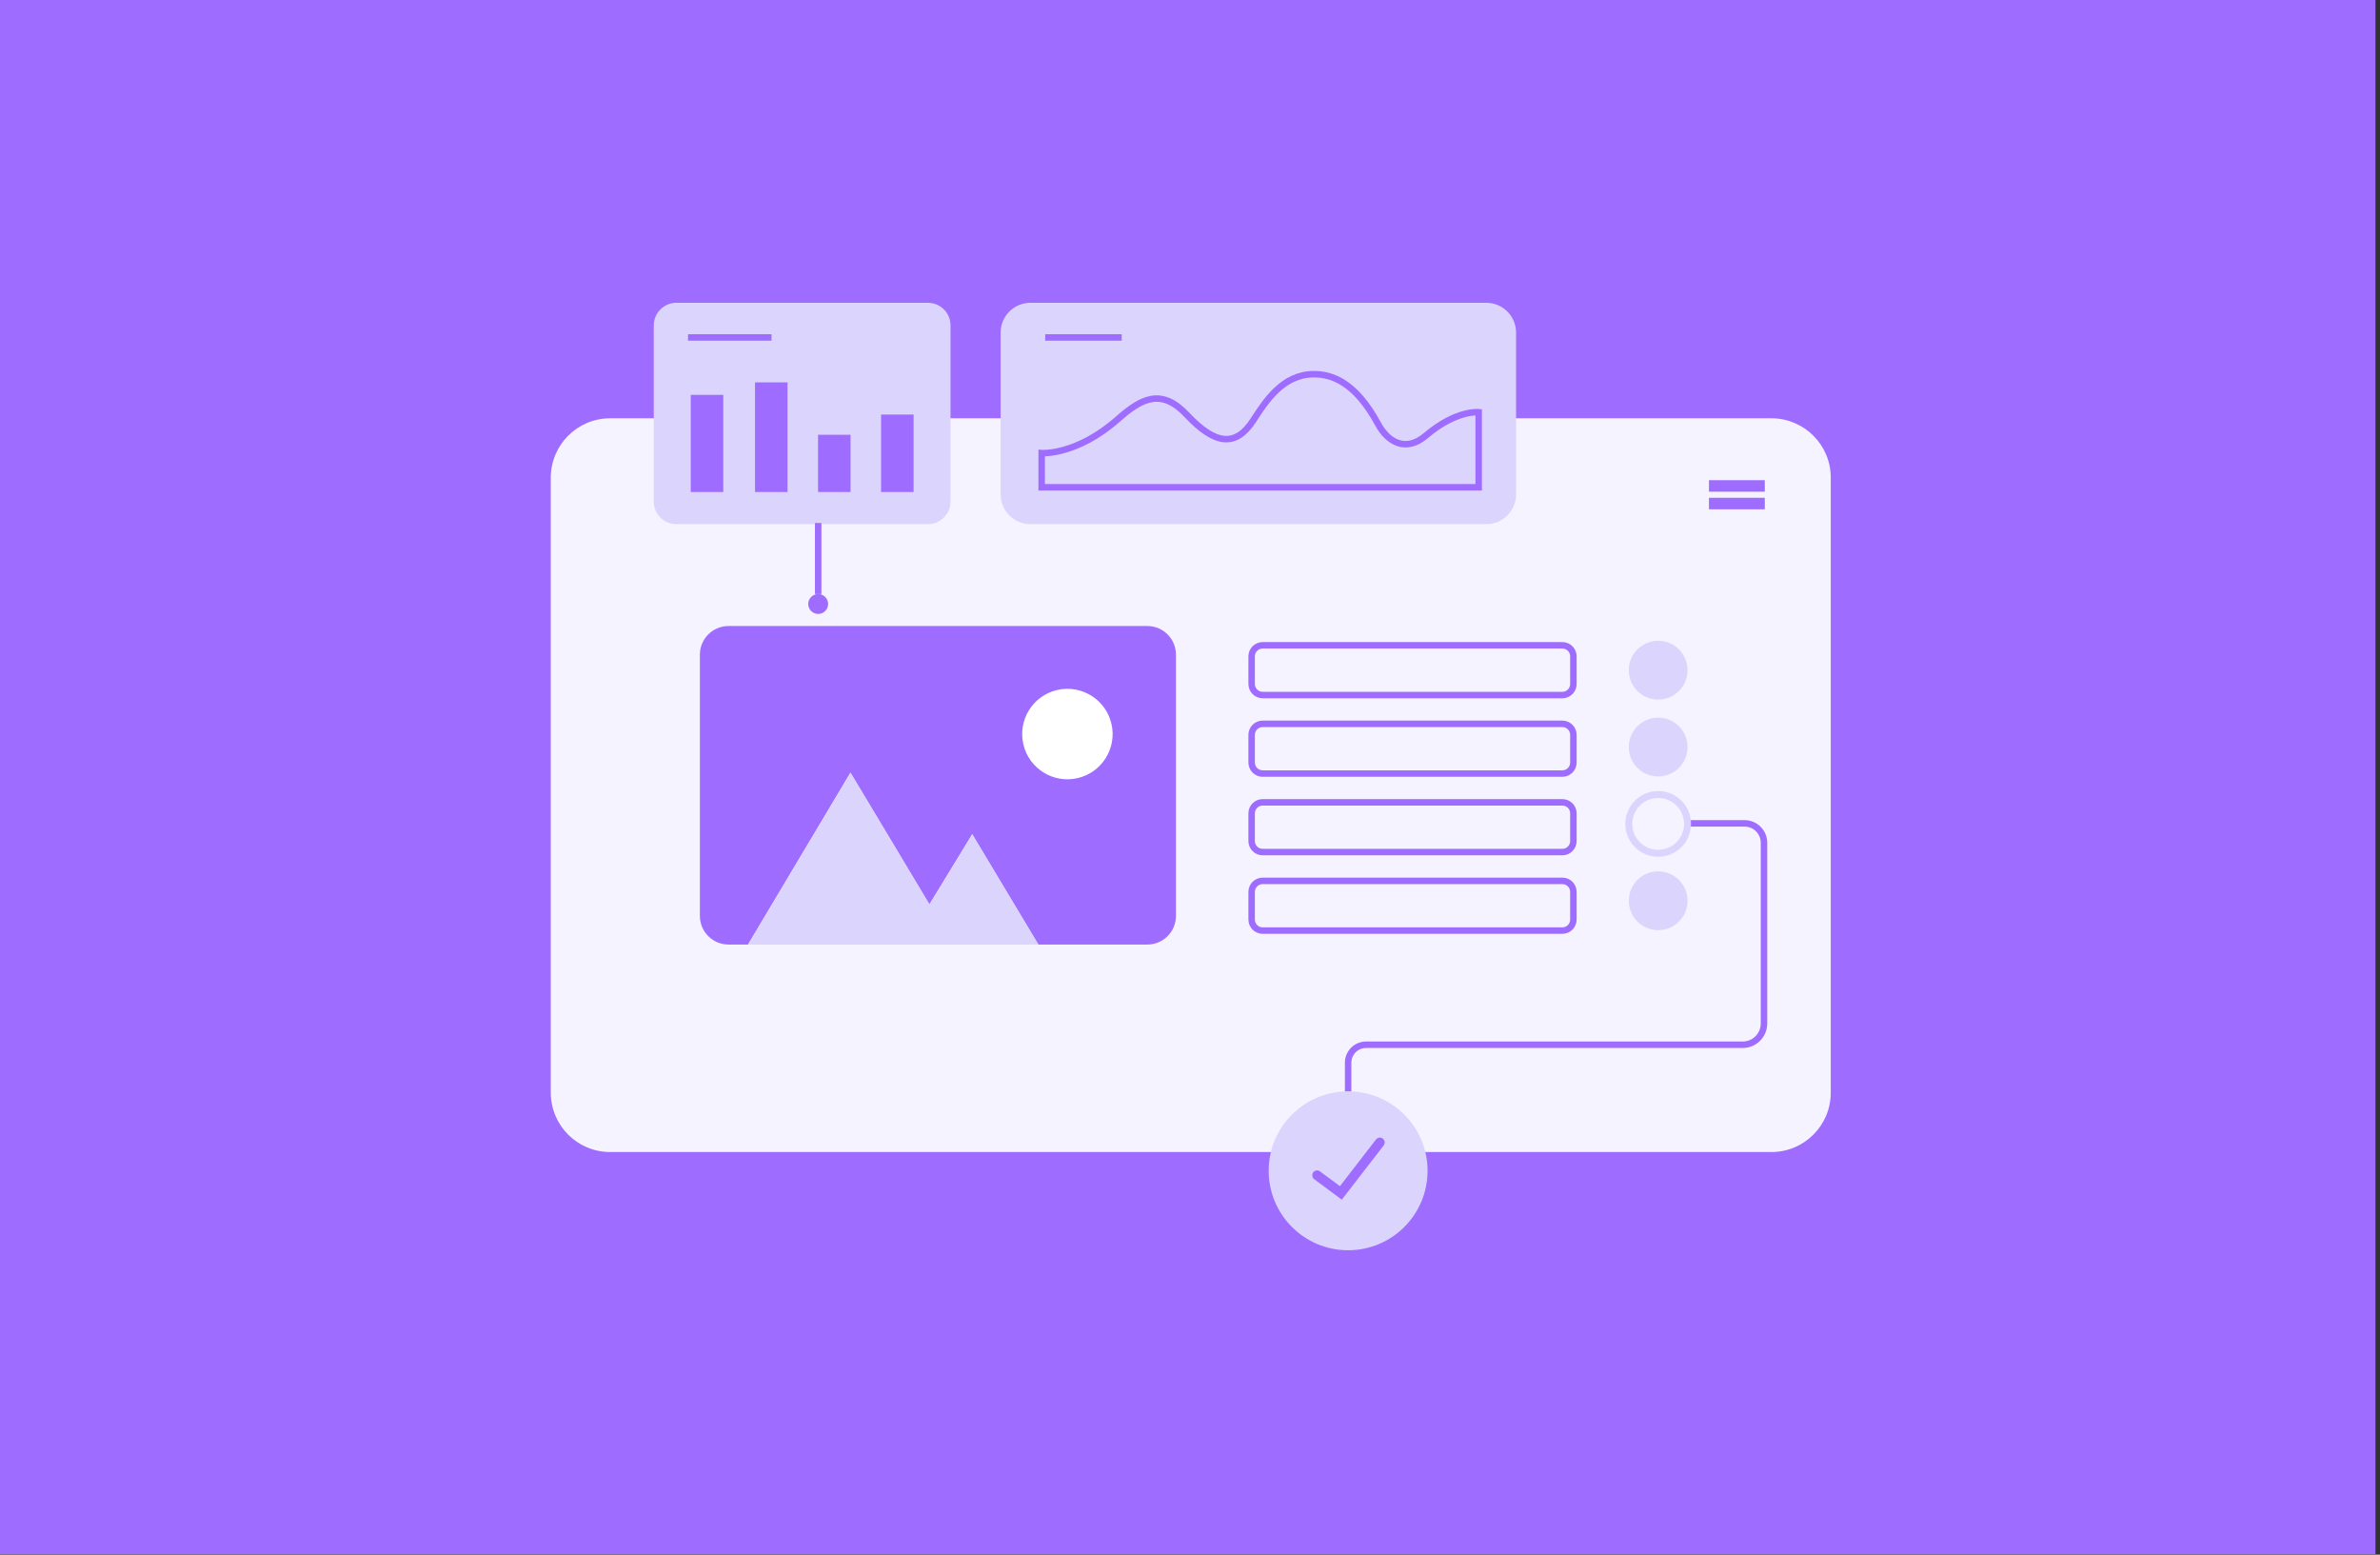 <svg width="343" height="224" viewBox="0 0 343 224" fill="none" xmlns="http://www.w3.org/2000/svg">
<rect x="0" y="0" width="343" height="224" fill="#333333" stroke="none"/>
<g id="Layer_1" clip-path="url(#clip0_797_101)">
<path id="Vector" d="M342.346 0H0V223.939H342.346V0Z" fill="#9E6CFF"/>
<path id="Vector_2" d="M255.291 60.27L87.933 60.27C83.208 60.27 79.377 64.1 79.377 68.826L79.377 157.432C79.377 162.157 83.208 165.988 87.933 165.988L255.291 165.988C260.016 165.988 263.847 162.157 263.847 157.432L263.847 68.826C263.847 64.1 260.016 60.27 255.291 60.27Z" fill="#F5F3FF">
                                    <animate attributeName="d" values="M255.291 60.27L87.933 60.27C83.208 60.27 79.377 64.1 79.377 68.826L79.377 157.432C79.377 162.157 83.208 165.988 87.933 165.988L255.291 165.988C260.016 165.988 263.847 162.157 263.847 157.432L263.847 68.826C263.847 64.1 260.016 60.27 255.291 60.27Z;M258.141 60L84.859 60C79.966 60 76 63.841 76 68.579L76 157.421C76 162.159 79.966 166 84.859 166L258.141 166C263.034 166 267 162.159 267 157.421L267 68.579C267 63.841 263.034 60 258.141 60Z;M255.291 60.27L87.933 60.27C83.208 60.27 79.377 64.1 79.377 68.826L79.377 157.432C79.377 162.157 83.208 165.988 87.933 165.988L255.291 165.988C260.016 165.988 263.847 162.157 263.847 157.432L263.847 68.826C263.847 64.1 260.016 60.27 255.291 60.27Z" begin="0s" dur="4s" repeatCount="indefinite" fill="freeze" calcMode="linear" keyTimes="0;0.5;1"/></path>
<path id="Vector_3" d="M254.338 69.186H246.29V70.845H254.338V69.186Z" fill="#9E6CFF"/>
<path id="Vector_4" d="M254.338 71.722H246.29V73.381H254.338V71.722Z" fill="#9E6CFF"/>
<path id="Vector_5" d="M225.164 115.603H181.973C181.095 115.603 180.383 116.314 180.383 117.193V121.179C180.383 122.057 181.095 122.769 181.973 122.769H225.164C226.042 122.769 226.754 122.057 226.754 121.179V117.193C226.754 116.314 226.042 115.603 225.164 115.603Z" stroke="#9E6CFF" stroke-width="0.932" stroke-miterlimit="10"/>
<path id="Vector_6" d="M225.164 104.291H181.973C181.095 104.291 180.383 105.003 180.383 105.881V109.867C180.383 110.745 181.095 111.457 181.973 111.457H225.164C226.042 111.457 226.754 110.745 226.754 109.867V105.881C226.754 105.003 226.042 104.291 225.164 104.291Z" stroke="#9E6CFF" stroke-width="0.932" stroke-miterlimit="10"/>
<path id="Vector_7" d="M225.164 92.978L181.973 92.978C181.095 92.978 180.383 93.689 180.383 94.567L180.383 98.553C180.383 99.432 181.095 100.144 181.973 100.144L225.164 100.144C226.042 100.144 226.754 99.432 226.754 98.553L226.754 94.567C226.754 93.689 226.042 92.978 225.164 92.978Z" stroke="#9E6CFF" stroke-width="0.932" stroke-miterlimit="10">
                                    <animate attributeName="d" values="M225.164 92.978L181.973 92.978C181.095 92.978 180.383 93.689 180.383 94.567L180.383 98.553C180.383 99.432 181.095 100.144 181.973 100.144L225.164 100.144C226.042 100.144 226.754 99.432 226.754 98.553L226.754 94.567C226.754 93.689 226.042 92.978 225.164 92.978Z;M222.491 93L181.509 93C180.675 93 180 93.695 180 94.553L180 98.447C180 99.305 180.675 100 181.509 100L222.491 100C223.325 100 224 99.305 224 98.447L224 94.553C224 93.695 223.325 93 222.491 93Z;M225.164 92.978L181.973 92.978C181.095 92.978 180.383 93.689 180.383 94.567L180.383 98.553C180.383 99.432 181.095 100.144 181.973 100.144L225.164 100.144C226.042 100.144 226.754 99.432 226.754 98.553L226.754 94.567C226.754 93.689 226.042 92.978 225.164 92.978Z" begin="0s" dur="4s" repeatCount="indefinite" fill="freeze" calcMode="linear" keyTimes="0;0.5;1"/></path>
<path id="Vector_8" d="M225.164 126.916L181.973 126.916C181.095 126.916 180.383 127.628 180.383 128.506L180.383 132.492C180.383 133.37 181.095 134.082 181.973 134.082L225.164 134.082C226.042 134.082 226.754 133.37 226.754 132.492L226.754 128.506C226.754 127.628 226.042 126.916 225.164 126.916Z" stroke="#9E6CFF" stroke-width="0.932" stroke-miterlimit="10">
                                    <animate attributeName="d" values="M225.164 126.916L181.973 126.916C181.095 126.916 180.383 127.628 180.383 128.506L180.383 132.492C180.383 133.37 181.095 134.082 181.973 134.082L225.164 134.082C226.042 134.082 226.754 133.37 226.754 132.492L226.754 128.506C226.754 127.628 226.042 126.916 225.164 126.916Z;M222.491 127L181.509 127C180.675 127 180 127.695 180 128.553L180 132.447C180 133.305 180.675 134 181.509 134L222.491 134C223.325 134 224 133.305 224 132.447L224 128.553C224 127.695 223.325 127 222.491 127Z;M225.164 126.916L181.973 126.916C181.095 126.916 180.383 127.628 180.383 128.506L180.383 132.492C180.383 133.37 181.095 134.082 181.973 134.082L225.164 134.082C226.042 134.082 226.754 133.37 226.754 132.492L226.754 128.506C226.754 127.628 226.042 126.916 225.164 126.916Z" begin="0s" dur="4s" repeatCount="indefinite" fill="freeze" calcMode="linear" keyTimes="0;0.5;1"/></path>
<path id="Vector_9" d="M238.971 111.871C241.311 111.871 243.207 109.975 243.207 107.635C243.207 105.296 241.311 103.399 238.971 103.399C236.632 103.399 234.735 105.296 234.735 107.635C234.735 109.975 236.632 111.871 238.971 111.871Z" fill="#DBD4FC"/>
<path id="Vector_10" d="M238.971 100.797C241.311 100.797 243.207 98.901 243.207 96.561C243.207 94.222 241.311 92.325 238.971 92.325C236.632 92.325 234.735 94.222 234.735 96.561C234.735 98.901 236.632 100.797 238.971 100.797Z" fill="#DBD4FC">
                                    <animate attributeName="d" values="M238.971 100.797C241.311 100.797 243.207 98.901 243.207 96.561C243.207 94.222 241.311 92.325 238.971 92.325C236.632 92.325 234.735 94.222 234.735 96.561C234.735 98.901 236.632 100.797 238.971 100.797Z;M235.236 100.797C237.575 100.797 239.472 98.901 239.472 96.561C239.472 94.222 237.575 92.325 235.236 92.325C232.897 92.325 231 94.222 231 96.561C231 98.901 232.897 100.797 235.236 100.797Z;M238.971 100.797C241.311 100.797 243.207 98.901 243.207 96.561C243.207 94.222 241.311 92.325 238.971 92.325C236.632 92.325 234.735 94.222 234.735 96.561C234.735 98.901 236.632 100.797 238.971 100.797Z" begin="0s" dur="4s" repeatCount="indefinite" fill="freeze" calcMode="linear" keyTimes="0;0.5;1"/></path>
<path id="Vector_11" d="M238.971 134.019C241.311 134.019 243.207 132.122 243.207 129.783C243.207 127.443 241.311 125.547 238.971 125.547C236.632 125.547 234.735 127.443 234.735 129.783C234.735 132.122 236.632 134.019 238.971 134.019Z" fill="#DBD4FC">
                                    <animate attributeName="d" values="M238.971 134.019C241.311 134.019 243.207 132.122 243.207 129.783C243.207 127.443 241.311 125.547 238.971 125.547C236.632 125.547 234.735 127.443 234.735 129.783C234.735 132.122 236.632 134.019 238.971 134.019Z;M235.236 134.019C237.575 134.019 239.472 132.122 239.472 129.783C239.472 127.443 237.575 125.547 235.236 125.547C232.897 125.547 231 127.443 231 129.783C231 132.122 232.897 134.019 235.236 134.019Z;M238.971 134.019C241.311 134.019 243.207 132.122 243.207 129.783C243.207 127.443 241.311 125.547 238.971 125.547C236.632 125.547 234.735 127.443 234.735 129.783C234.735 132.122 236.632 134.019 238.971 134.019Z" begin="0s" dur="4s" repeatCount="indefinite" fill="freeze" calcMode="linear" keyTimes="0;0.5;1"/></path>
<path id="Vector_12" d="M165.349 90.199H104.994C102.714 90.199 100.866 92.047 100.866 94.327V131.963C100.866 134.243 102.714 136.091 104.994 136.091H107.798L122.566 111.323L133.946 130.304L140.116 120.197L149.646 136.091H165.348C167.628 136.091 169.476 134.243 169.476 131.963V94.327C169.476 92.047 167.629 90.199 165.349 90.199Z" fill="#9E6CFF"/>
<path id="Vector_13" d="M155.3 112.115C158.808 111.304 160.993 107.803 160.182 104.296C159.371 100.789 155.87 98.603 152.363 99.414C148.856 100.225 146.67 103.726 147.481 107.233C148.292 110.74 151.793 112.926 155.3 112.115Z" fill="white"/>
<path id="Vector_14" d="M133.948 130.304L122.568 111.322L107.799 136.091L149.648 136.091L140.118 120.196L133.948 130.304Z" fill="#DBD4FC">
                                    <animate attributeName="d" values="M133.948 130.304L122.568 111.322L107.799 136.091L149.648 136.091L140.118 120.196L133.948 130.304Z;M134.243 128.524L122.822 104L108 136L150 136L140.436 115.465L134.243 128.524Z;M133.948 130.304L122.568 111.322L107.799 136.091L149.648 136.091L140.118 120.196L133.948 130.304Z" begin="0s" dur="4s" repeatCount="indefinite" fill="freeze" calcMode="linear" keyTimes="0;0.5;1"/></path>
<path id="Vector_15" d="M133.734 43.628L97.474 43.628C95.677 43.628 94.22 45.085 94.22 46.882L94.22 72.265C94.22 74.062 95.677 75.519 97.474 75.519L133.734 75.519C135.531 75.519 136.988 74.062 136.988 72.265L136.988 46.882C136.988 45.085 135.531 43.628 133.734 43.628Z" fill="#DBD4FC">
                                    <animate attributeName="d" values="M133.734 43.628L97.474 43.628C95.677 43.628 94.22 45.085 94.22 46.882L94.22 72.265C94.22 74.062 95.677 75.519 97.474 75.519L133.734 75.519C135.531 75.519 136.988 74.062 136.988 72.265L136.988 46.882C136.988 45.085 135.531 43.628 133.734 43.628Z;M133.272 44L91.728 44C89.669 44 88 45.462 88 47.265L88 72.735C88 74.538 89.669 76 91.728 76L133.272 76C135.331 76 137 74.538 137 72.735L137 47.265C137 45.462 135.331 44 133.272 44Z;M133.734 43.628L97.474 43.628C95.677 43.628 94.22 45.085 94.22 46.882L94.22 72.265C94.22 74.062 95.677 75.519 97.474 75.519L133.734 75.519C135.531 75.519 136.988 74.062 136.988 72.265L136.988 46.882C136.988 45.085 135.531 43.628 133.734 43.628Z" begin="0s" dur="4s" repeatCount="indefinite" fill="freeze" calcMode="linear" keyTimes="0;0.5;1"/></path>
<path id="Vector_16" d="M117.914 75.353V85.594" stroke="#9E6CFF" stroke-width="0.932" stroke-miterlimit="10"/>
<path id="Vector_17" d="M117.914 88.457C118.706 88.457 119.348 87.815 119.348 87.023C119.348 86.231 118.706 85.589 117.914 85.589C117.122 85.589 116.48 86.231 116.48 87.023C116.48 87.815 117.122 88.457 117.914 88.457Z" fill="#9E6CFF"/>
<path id="Vector_18" d="M99.159 48.621L111.191 48.621" stroke="#9E6CFF" stroke-width="0.932" stroke-miterlimit="10">
                                    <animate attributeName="d" values="M99.159 48.621L111.191 48.621;M94 49L107 49;M99.159 48.621L111.191 48.621" begin="0s" dur="4s" repeatCount="indefinite" fill="freeze" calcMode="linear" keyTimes="0;0.5;1"/></path>
<path id="Vector_19" d="M99.55 56.895L99.55 70.89L104.234 70.89L104.234 56.895L99.55 56.895Z" fill="#9E6CFF">
                                    <animate attributeName="d" values="M99.55 56.895L99.55 70.89L104.234 70.89L104.234 56.895L99.55 56.895Z;M94 57L94 71L99 71L99 57L94 57Z;M99.55 56.895L99.55 70.89L104.234 70.89L104.234 56.895L99.55 56.895Z" begin="0s" dur="4s" repeatCount="indefinite" fill="freeze" calcMode="linear" keyTimes="0;0.5;1"/></path>
<path id="Vector_20" d="M108.811 55.093L108.811 70.89L113.495 70.89L113.495 55.093L108.811 55.093Z" fill="#9E6CFF">
                                    <animate attributeName="d" values="M108.811 55.093L108.811 70.89L113.495 70.89L113.495 55.093L108.811 55.093Z;M105 55L105 71L110 71L110 55L105 55Z;M108.811 55.093L108.811 70.89L113.495 70.89L113.495 55.093L108.811 55.093Z" begin="0s" dur="4s" repeatCount="indefinite" fill="freeze" calcMode="linear" keyTimes="0;0.5;1"/></path>
<path id="Vector_21" d="M117.896 62.641L117.896 70.89L122.58 70.89L122.58 62.641L117.896 62.641Z" fill="#9E6CFF">
                                    <animate attributeName="d" values="M117.896 62.641L117.896 70.89L122.58 70.89L122.58 62.641L117.896 62.641Z;M115 63L115 71L120 71L120 63L115 63Z;M117.896 62.641L117.896 70.89L122.58 70.89L122.58 62.641L117.896 62.641Z" begin="0s" dur="4s" repeatCount="indefinite" fill="freeze" calcMode="linear" keyTimes="0;0.5;1"/></path>
<path id="Vector_22" d="M126.98 59.732L126.98 70.89L131.664 70.89L131.664 59.732L126.98 59.732Z" fill="#9E6CFF">
                                    <animate attributeName="d" values="M126.98 59.732L126.98 70.89L131.664 70.89L131.664 59.732L126.98 59.732Z;M126 60L126 71L131 71L131 60L126 60Z;M126.98 59.732L126.98 70.89L131.664 70.89L131.664 59.732L126.98 59.732Z" begin="0s" dur="4s" repeatCount="indefinite" fill="freeze" calcMode="linear" keyTimes="0;0.5;1"/></path>
<path id="Vector_23" d="M214.204 43.628L148.497 43.628C146.128 43.628 144.208 45.548 144.208 47.917L144.208 71.23C144.208 73.599 146.128 75.519 148.497 75.519L214.204 75.519C216.573 75.519 218.493 73.599 218.493 71.23L218.493 47.917C218.493 45.548 216.573 43.628 214.204 43.628Z" fill="#DBD4FC">
                                    <animate attributeName="d" values="M214.204 43.628L148.497 43.628C146.128 43.628 144.208 45.548 144.208 47.917L144.208 71.23C144.208 73.599 146.128 75.519 148.497 75.519L214.204 75.519C216.573 75.519 218.493 73.599 218.493 71.23L218.493 47.917C218.493 45.548 216.573 43.628 214.204 43.628Z;M219.381 41L148.619 41C146.068 41 144 43.108 144 45.707L144 71.293C144 73.893 146.068 76 148.619 76L219.381 76C221.932 76 224 73.893 224 71.293L224 45.707C224 43.108 221.932 41 219.381 41Z;M214.204 43.628L148.497 43.628C146.128 43.628 144.208 45.548 144.208 47.917L144.208 71.23C144.208 73.599 146.128 75.519 148.497 75.519L214.204 75.519C216.573 75.519 218.493 73.599 218.493 71.23L218.493 47.917C218.493 45.548 216.573 43.628 214.204 43.628Z" begin="0s" dur="4s" repeatCount="indefinite" fill="freeze" calcMode="linear" keyTimes="0;0.5;1"/></path>
<path id="Vector_24" d="M150.631 48.621L161.654 48.621" stroke="#9E6CFF" stroke-width="0.932" stroke-miterlimit="10">
                                    <animate attributeName="d" values="M150.631 48.621L161.654 48.621;M151 47L163 47;M150.631 48.621L161.654 48.621" begin="0s" dur="4s" repeatCount="indefinite" fill="freeze" calcMode="linear" keyTimes="0;0.5;1"/></path>
<path id="Vector_25" d="M161.146 60.354C164.555 57.334 167.423 55.906 171.061 59.783C175.13 64.119 178.085 64.441 180.596 60.594C182.38 57.86 184.804 53.981 189.252 53.915C191.929 53.875 195.347 55.064 198.59 61.075C200.028 63.739 202.616 65.2 205.495 62.758C209.889 59.031 213.104 59.392 213.104 59.392L213.104 70.212L150.123 70.212L150.123 65.283C150.123 65.283 155.174 65.644 161.146 60.354Z" stroke="#9E6CFF" stroke-width="0.932" stroke-miterlimit="10">
                                    <animate attributeName="d" values="M161.146 60.354C164.555 57.334 167.423 55.906 171.061 59.783C175.13 64.119 178.085 64.441 180.596 60.594C182.38 57.86 184.804 53.981 189.252 53.915C191.929 53.875 195.347 55.064 198.59 61.075C200.028 63.739 202.616 65.2 205.495 62.758C209.889 59.031 213.104 59.392 213.104 59.392L213.104 70.212L150.123 70.212L150.123 65.283C150.123 65.283 155.174 65.644 161.146 60.354Z;M162.726 59.112C166.353 55.777 169.404 54.2 173.274 58.482C177.603 63.271 180.746 63.626 183.418 59.378C185.315 56.358 187.894 52.074 192.626 52.001C195.474 51.957 199.11 53.27 202.56 59.909C204.09 62.851 206.843 64.465 209.905 61.768C214.58 57.651 218 58.05 218 58.05L218 70L151 70L151 64.556C151 64.556 156.373 64.955 162.726 59.112Z;M161.146 60.354C164.555 57.334 167.423 55.906 171.061 59.783C175.13 64.119 178.085 64.441 180.596 60.594C182.38 57.86 184.804 53.981 189.252 53.915C191.929 53.875 195.347 55.064 198.59 61.075C200.028 63.739 202.616 65.2 205.495 62.758C209.889 59.031 213.104 59.392 213.104 59.392L213.104 70.212L150.123 70.212L150.123 65.283C150.123 65.283 155.174 65.644 161.146 60.354Z" begin="0s" dur="4s" repeatCount="indefinite" fill="freeze" calcMode="linear" keyTimes="0;0.5;1"/></path>
<path id="Vector_26" d="M194.288 180.141C200.611 180.141 205.737 175.015 205.737 168.692C205.737 162.369 200.611 157.243 194.288 157.243C187.965 157.243 182.839 162.369 182.839 168.692C182.839 175.015 187.965 180.141 194.288 180.141Z" fill="#DBD4FC">
                                    <animate attributeName="d" values="M194.288 180.141C200.611 180.141 205.737 175.015 205.737 168.692C205.737 162.369 200.611 157.243 194.288 157.243C187.965 157.243 182.839 162.369 182.839 168.692C182.839 175.015 187.965 180.141 194.288 180.141Z;M193.258 181.939C200.127 182.624 206.252 177.612 206.938 170.742C207.624 163.873 202.611 157.748 195.742 157.062C188.872 156.376 182.748 161.389 182.062 168.258C181.376 175.128 186.389 181.253 193.258 181.939Z;M194.288 180.141C200.611 180.141 205.737 175.015 205.737 168.692C205.737 162.369 200.611 157.243 194.288 157.243C187.965 157.243 182.839 162.369 182.839 168.692C182.839 175.015 187.965 180.141 194.288 180.141Z" begin="0s" dur="4s" repeatCount="indefinite" fill="freeze" calcMode="linear" keyTimes="0;0.5;1"/></path>
<path id="Vector_27" d="M189.819 169.337L193.241 171.879L198.858 164.606" stroke="#9E6CFF" stroke-width="1.4" stroke-miterlimit="10" stroke-linecap="round">
                                    <animate attributeName="d" values="M189.819 169.337L193.241 171.879L198.858 164.606;M188.958 169.654L192.447 172.812L199.425 165.469;M189.819 169.337L193.241 171.879L198.858 164.606" begin="0s" dur="4s" repeatCount="indefinite" fill="freeze" calcMode="linear" keyTimes="0;0.5;1"/></path>
<path id="Vector_28" d="M194.288 157.243V153.115C194.288 151.688 195.445 150.53 196.873 150.53H251.155C252.85 150.53 254.224 149.156 254.224 147.461V121.43C254.224 119.885 252.972 118.633 251.427 118.633H242.916" stroke="#9E6CFF" stroke-width="0.932" stroke-miterlimit="10"/>
<path id="Vector_29" d="M238.971 122.945C241.311 122.945 243.207 121.048 243.207 118.709C243.207 116.369 241.311 114.473 238.971 114.473C236.632 114.473 234.735 116.369 234.735 118.709C234.735 121.048 236.632 122.945 238.971 122.945Z" stroke="#DBD4FC" stroke-miterlimit="10"/>
</g>
<defs>
<clipPath id="clip0_797_101">
<rect width="342.346" height="223.939" fill="white"/>
</clipPath>
</defs>
</svg>